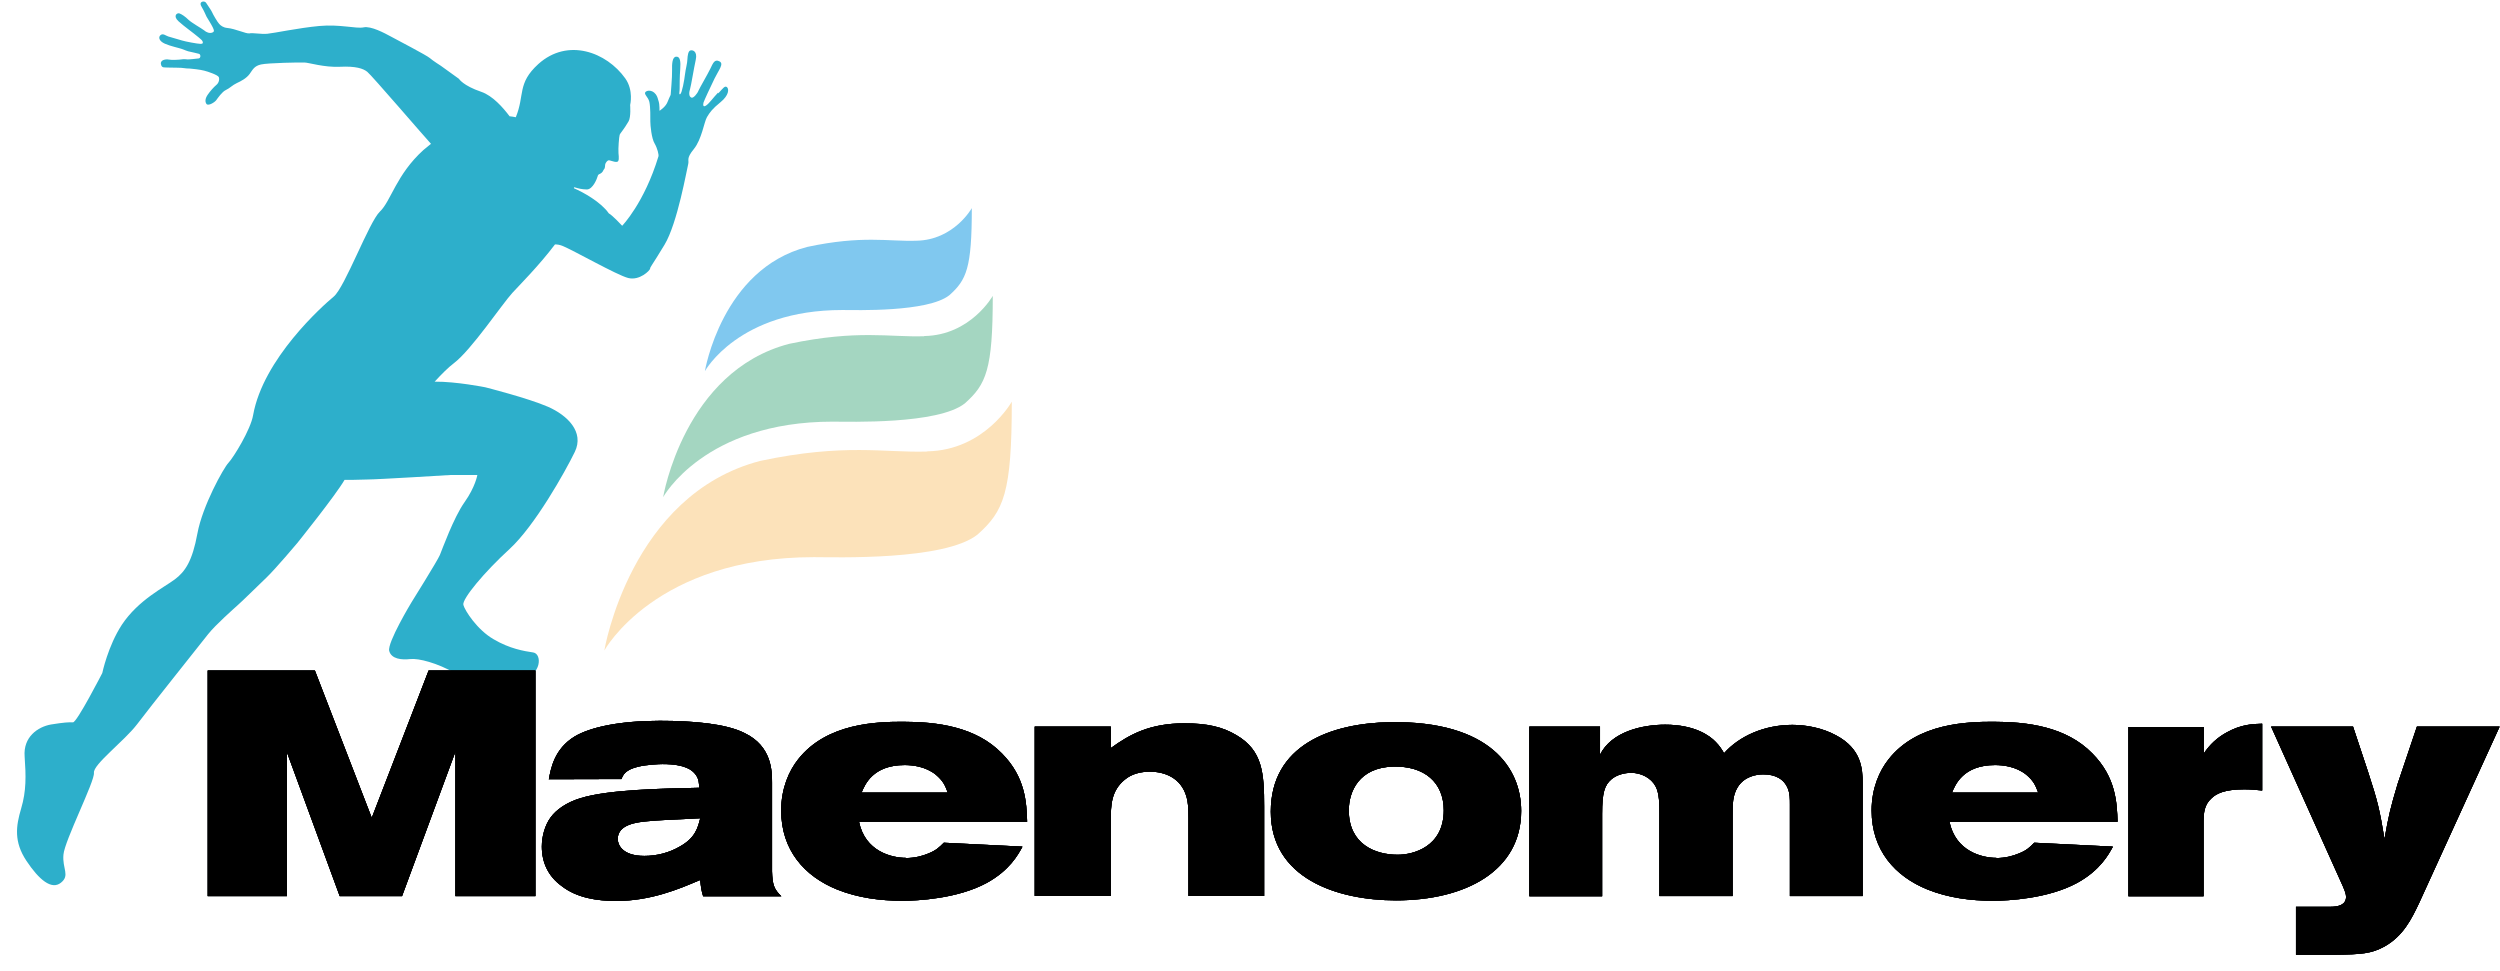 <?xml version="1.0" encoding="UTF-8"?>
<svg id="_レイヤー_2" data-name="レイヤー 2" xmlns="http://www.w3.org/2000/svg" xmlns:xlink="http://www.w3.org/1999/xlink" viewBox="0 0 128.78 50">
  <defs>
    <style>
      .cls-1 {
        fill: none;
      }

      .cls-2 {
        fill: #a4d6c1;
      }

      .cls-3 {
        fill: #80c8ef;
      }

      .cls-4, .cls-5 {
        fill-rule: evenodd;
      }

      .cls-6 {
        fill: #2dafcb;
      }

      .cls-5 {
        fill: #202e3d;
      }

      .cls-7 {
        fill: #fce2ba;
      }

      .cls-8 {
        clip-path: url(#clippath);
      }
    </style>
    <clipPath id="clippath">
      <rect class="cls-1" width="128.78" height="50"/>
    </clipPath>
  </defs>
  <g id="_レイヤー_1-2" data-name="レイヤー 1">
    <g class="cls-8">
      <g>
        <path class="cls-6" d="M36.99,4.77c-.26.27-.44.54-.61.66-.17.12-.17-.03-.14-.15.04-.12.36-.81.57-1.24.21-.43.5-.76.25-.88-.25-.13-.33.09-.47.38-.14.29-.55.99-.61,1.13-.05.14-.26.4-.36.36-.16-.06-.12-.3-.07-.46.05-.16.19-1.04.29-1.49.1-.45-.17-.52-.28-.48-.11.03-.14.27-.15.45,0,.19-.1.55-.12.75-.04.34-.16,1-.25,1.05-.09.05-.02-.16-.03-.31,0-.15,0-.6.03-.98.03-.38,0-.66-.21-.64-.2.01-.22.37-.21.71.01.34-.07,1.18-.07,1.23,0,.05-.04.08-.15.36-.1.28-.36.43-.41.48-.05.04.03-.25-.09-.57-.11-.47-.48-.52-.63-.41-.15.12.12.26.18.53.06.27.05.82.05,1.01,0,.19.06.87.22,1.13.15.26.22.58.2.66-.73,2.41-1.87,3.58-1.87,3.58,0,0-.5-.54-.69-.64-.4-.58-1.32-1.09-1.79-1.29-.04-.14.13.05.66.06.31,0,.53-.57.56-.69.03-.12.1-.08.2-.17.09-.08.07-.12.13-.19.06-.06.04-.19.06-.26.02-.06.09-.17.16-.19.07-.02.28.09.42.08.15,0,.12-.23.1-.45-.02-.22.03-.86.06-.94.02-.08.22-.28.46-.7.13-.22.08-.84.08-.84,0,0,.19-.75-.25-1.37-.96-1.35-2.96-2.11-4.48-.74-1.1,1-.69,1.6-1.16,2.74-.1-.02-.21-.04-.32-.05-.33-.44-.87-1.06-1.46-1.26-.94-.32-1.15-.67-1.15-.67l-.93-.67s-.41-.26-.57-.4c-.16-.14-1.64-.91-1.99-1.1-.35-.19-1.04-.56-1.42-.48-.38.08-1.22-.17-2.29-.07-1.07.1-2.33.37-2.67.4-.34.03-.76-.06-.92-.02-.17.03-.72-.24-1.15-.28-.2-.02-.33-.12-.41-.21-.09-.09-.33-.51-.36-.59-.03-.09-.24-.37-.31-.49-.07-.13-.41-.09-.24.19.17.29.22.45.26.52.04.07.25.4.32.55.07.15.1.22-.03.27-.13.05-.3-.01-.42-.12-.13-.1-.63-.38-.8-.54-.16-.16-.35-.29-.47-.33-.12-.04-.35.13-.04.41.31.28.7.55.79.63.09.08.41.31.44.39.03.07.05.14-.1.14s-.78-.12-.94-.17c-.16-.05-.59-.17-.72-.21-.13-.04-.27-.18-.4-.07-.13.11-.07.31.22.44s.73.22.87.27c.14.05.32.13.41.14.09.01.36.09.47.11.11.02.11.22,0,.24-.1.01-.51.06-.59.05-.08-.01-.18-.02-.3,0-.12.02-.52.04-.65.01-.13-.03-.45,0-.41.23.04.23.18.16.37.18.2.01.7,0,.82.03.12.02.21.02.28.02.06,0,.59.06.76.11.17.04.7.22.75.33.05.12,0,.31-.13.41-.13.11-.31.31-.44.5-.13.19-.15.36-.06.48.1.11.42-.09.5-.2.08-.11.3-.43.49-.52.2-.09.35-.26.57-.36.22-.1.5-.25.66-.47.16-.22.23-.41.59-.49.36-.08,2.02-.11,2.23-.1.21,0,1.02.26,1.83.22.82-.04,1.2.09,1.41.26.21.16,3.01,3.42,3.23,3.65.02.02.04.04.05.06-.13.1-.26.21-.39.32-1.4,1.27-1.67,2.63-2.24,3.17-.56.53-1.8,3.9-2.38,4.38-.58.48-3.63,3.2-4.15,6.1-.12.74-1.02,2.2-1.27,2.46-.25.26-1.34,2.22-1.6,3.64-.26,1.42-.63,1.97-1.17,2.37-.53.4-1.87,1.05-2.72,2.33-.72,1.1-1.01,2.49-1.01,2.49,0,0-1.31,2.55-1.51,2.54-.2-.01-.45,0-1.13.11-.68.12-1.44.64-1.36,1.65.07,1.01.09,1.77-.18,2.68-.27.91-.38,1.71.27,2.69.65.98,1.3,1.52,1.78,1.13.48-.38.06-.72.13-1.45.06-.72,1.62-3.78,1.57-4.21-.05-.43,1.56-1.63,2.23-2.51.66-.88,3.27-4.14,3.65-4.63.39-.49,1.32-1.31,1.53-1.5.21-.18,1.02-.98,1.48-1.42.46-.44,1.58-1.77,1.58-1.77,0,0,1.97-2.45,2.44-3.26.49.01.82-.02,1.19-.02.51,0,4.24-.23,4.24-.23h1.41s-.1.61-.66,1.4c-.56.79-1.15,2.43-1.27,2.72-.12.29-1.47,2.45-1.47,2.45,0,0-1.25,2.07-1.14,2.49.11.42.64.47,1.08.42.43-.05,1.4.2,2.32.73.91.53,2.39.52,3.42.31,1.04-.21,1.06-1.31.6-1.38-.47-.07-1.21-.19-2.04-.68-.84-.48-1.48-1.47-1.56-1.77-.08-.3,1.09-1.7,2.38-2.88,1.29-1.18,2.86-3.97,3.36-5,.5-1.03-.38-1.89-1.39-2.33-1.01-.44-3.22-1-3.22-1,0,0-1.49-.3-2.61-.29.36-.39.71-.74.99-.95.91-.69,2.47-3.03,3.02-3.63.32-.35,1.37-1.4,2.19-2.49.12,0,.24.02.37.07.54.21,2.81,1.51,3.4,1.66.59.15,1.12-.39,1.13-.48,0-.09.07-.12.74-1.23.67-1.1,1.16-3.94,1.22-4.15.06-.22-.12-.28.29-.78.41-.5.53-1.4.68-1.65.15-.25.27-.42.7-.77.43-.35.44-.67.33-.77-.11-.09-.2.05-.45.32h0Z"/>
        <path class="cls-7" d="M47.76,23.26c-2.19.07-4.24-.44-8.59.48-6.71,1.74-8.04,9.77-8.04,9.77,0,0,2.62-4.81,10.8-4.81,1.06,0,6.71.19,8.42-1.16,1.36-1.21,1.77-2.14,1.77-6.85,0,0-1.4,2.51-4.36,2.56Z"/>
        <path class="cls-2" d="M47.61,17.32c-1.77.06-3.43-.35-6.95.39-5.43,1.41-6.5,7.9-6.5,7.9,0,0,2.12-3.89,8.73-3.89.86,0,5.43.15,6.81-.94,1.1-.98,1.44-1.73,1.44-5.54,0,0-1.14,2.03-3.53,2.07h0Z"/>
        <path class="cls-3" d="M47.21,12.4c-1.44.05-2.78-.29-5.63.32-4.4,1.14-5.27,6.4-5.27,6.4,0,0,1.72-3.15,7.07-3.15.7,0,4.4.12,5.52-.76.89-.79,1.16-1.4,1.16-4.49,0,0-.92,1.65-2.86,1.68Z"/>
        <path class="cls-5" d="M10.71,34.54h5.51l2.93,7.59,2.93-7.59h5.5v11.62h-4.12v-7.44l-2.75,7.44h-3.21l-2.72-7.41v7.41h-4.08v-11.62ZM28.27,40.16c.1-.56.28-1.58,1.33-2.22.82-.49,2.34-.81,4.39-.81,1.74,0,3.41.15,4.36.63,1.42.68,1.42,1.98,1.42,2.57v4.56c.02.68.1.92.48,1.28h-4.03c-.1-.35-.11-.44-.15-.84l-.08.03c-1,.43-2.47,1.05-4.25,1.05-.99,0-2.03-.16-2.81-.77-.68-.49-1.02-1.2-1.02-2.03,0-.51.15-1.09.46-1.51.28-.38.79-.76,1.55-.99,1.45-.44,4.2-.49,6.09-.53,0-.23,0-.46-.2-.71-.15-.18-.48-.51-1.68-.51-.2,0-.81.03-1.24.13-.68.16-.79.42-.88.64h0s-3.73.01-3.73.01ZM33.4,42.3c-.56.05-1.58.15-1.58.92,0,.26.2.87,1.37.87.64,0,1.28-.16,1.84-.49.79-.44.92-.97,1.04-1.45-.15,0-.34.02-.56.03-.69.03-1.61.07-2.11.12ZM46.67,44.19c-.74,0-2.11-.33-2.42-1.86h0s8.66,0,8.66,0c-.03-.97-.08-2.29-1.3-3.52-1.35-1.38-3.34-1.63-5.1-1.63-1.3,0-3.92.05-5.4,1.94-.46.58-.87,1.48-.87,2.63,0,2.04,1.2,3.39,2.88,4.07,1.07.43,2.22.58,3.37.58.76,0,2.83-.1,4.34-.92,1.18-.65,1.61-1.45,1.83-1.85v-.02s-4.04-.2-4.04-.2c-.23.23-.4.4-.81.56-.28.12-.69.23-1.15.23ZM48.8,40.77l.02.06h-4.44,0c.17-.41.58-1.42,2.22-1.42.41,0,1.07.07,1.6.49.39.33.48.56.6.87ZM57.23,38.53c.95-.69,1.99-1.27,3.78-1.27,1.17,0,1.96.18,2.68.61,1.35.79,1.43,1.96,1.43,3.69v4.59h-3.9v-3.98c0-.58-.03-.89-.1-1.12-.28-1-1.15-1.3-1.88-1.3-.48,0-.94.11-1.3.41-.71.58-.72,1.33-.72,2.11v3.88h-3.92v-8.72h3.92v1.1h0ZM71.91,46.38c3.6,0,6.45-1.53,6.45-4.61,0-2.2-1.61-4.64-6.73-4.57-3.09.05-6.17,1.19-6.17,4.61s3.39,4.57,6.45,4.57ZM72,44.03c-1.15,0-2.52-.53-2.52-2.29,0-.97.53-2.2,2.27-2.25,1.63-.05,2.62.82,2.62,2.25,0,1.89-1.58,2.29-2.37,2.29ZM78.78,37.43h3.64v1.45c.59-1.19,2.17-1.55,3.36-1.55,1.51,0,2.29.56,2.6.89.2.2.31.38.43.58.77-.87,2.06-1.46,3.52-1.46.72,0,1.55.16,2.25.54,1.3.69,1.37,1.71,1.37,2.47v5.81h-3.75v-4.72c0-.28,0-.56-.1-.81-.2-.51-.66-.74-1.27-.74-.36,0-.97.1-1.32.66-.26.43-.26.87-.26,1.43v4.18h-3.77v-4.25c0-.44,0-1.05-.2-1.41-.23-.43-.74-.69-1.25-.69-.31,0-.72.08-1.02.33-.36.31-.48.69-.48,1.78v4.25h-3.75v-8.72h0ZM102.84,44.19c-.74,0-2.1-.33-2.42-1.86h0s8.66,0,8.66,0c-.03-.97-.08-2.29-1.3-3.52-1.35-1.38-3.34-1.63-5.1-1.63-1.3,0-3.92.05-5.4,1.94-.46.58-.87,1.48-.87,2.63,0,2.04,1.2,3.39,2.88,4.07,1.07.43,2.22.58,3.37.58.76,0,2.83-.1,4.34-.92,1.18-.65,1.61-1.45,1.83-1.85v-.02s-4.04-.2-4.04-.2c-.23.23-.39.4-.81.56-.28.12-.69.23-1.15.23ZM104.97,40.77l.02.06h-4.44,0c.17-.41.58-1.42,2.22-1.42.41,0,1.07.07,1.6.49.39.33.48.56.6.87ZM113.52,38.82c.3-.46.71-.84,1.2-1.1.72-.4,1.32-.43,1.81-.44v3.44c-.3-.03-.59-.06-.92-.06-1.04,0-1.45.23-1.69.46-.38.34-.4.76-.41,1.15h0v3.9h-3.87v-8.72h3.88v1.38ZM121.22,37.43h-4.23l3.7,8.23s.03.07.04.1c.06.14.12.3.12.44,0,.41-.39.51-.79.51h-1.79v2.47h2.04c1.33-.02,1.84-.05,2.53-.43.95-.54,1.37-1.38,1.79-2.27l4.13-9.05h-4.26l-.99,2.94c-.38,1.27-.46,1.61-.68,2.85-.25-1.51-.34-1.91-.85-3.47l-.77-2.32Z"/>
        <path class="cls-4" d="M10.71,34.54h5.51l2.93,7.59,2.93-7.59h5.5v11.62h-4.12v-7.44l-2.75,7.44h-3.21l-2.72-7.41v7.41h-4.08v-11.62ZM28.27,40.16c.1-.56.28-1.58,1.33-2.22.82-.49,2.34-.81,4.39-.81,1.74,0,3.41.15,4.36.63,1.42.68,1.42,1.98,1.42,2.57v4.56c.02.68.1.92.48,1.28h-4.03c-.1-.35-.11-.44-.15-.84l-.08.03c-1,.43-2.47,1.05-4.25,1.05-.99,0-2.03-.16-2.81-.77-.68-.49-1.02-1.2-1.02-2.03,0-.51.15-1.09.46-1.51.28-.38.79-.76,1.55-.99,1.45-.44,4.2-.49,6.09-.53,0-.23,0-.46-.2-.71-.15-.18-.48-.51-1.68-.51-.2,0-.81.03-1.24.13-.68.16-.79.42-.88.64h0s-3.73.01-3.73.01ZM33.4,42.3c-.56.05-1.58.15-1.58.92,0,.26.2.87,1.37.87.64,0,1.28-.16,1.84-.49.79-.44.92-.97,1.04-1.45-.15,0-.34.02-.56.03-.69.03-1.61.07-2.11.12ZM46.67,44.19c-.74,0-2.11-.33-2.42-1.86h0s8.66,0,8.66,0c-.03-.97-.08-2.29-1.3-3.52-1.35-1.38-3.34-1.63-5.1-1.63-1.3,0-3.92.05-5.4,1.94-.46.58-.87,1.48-.87,2.63,0,2.04,1.2,3.39,2.88,4.07,1.07.43,2.22.58,3.37.58.76,0,2.83-.1,4.34-.92,1.18-.65,1.61-1.45,1.83-1.85v-.02s-4.04-.2-4.04-.2c-.23.23-.4.4-.81.56-.28.12-.69.23-1.15.23ZM48.8,40.77l.02.06h-4.44,0c.17-.41.58-1.42,2.22-1.42.41,0,1.07.07,1.6.49.39.33.48.56.6.87ZM57.23,38.53c.95-.69,1.99-1.27,3.78-1.27,1.17,0,1.96.18,2.68.61,1.35.79,1.43,1.96,1.43,3.69v4.59h-3.9v-3.98c0-.58-.03-.89-.1-1.12-.28-1-1.15-1.3-1.88-1.3-.48,0-.94.11-1.3.41-.71.58-.72,1.33-.72,2.11v3.88h-3.92v-8.72h3.92v1.1h0ZM71.91,46.38c3.6,0,6.45-1.53,6.45-4.61,0-2.2-1.61-4.64-6.73-4.57-3.09.05-6.17,1.19-6.17,4.61s3.39,4.57,6.45,4.57ZM72,44.03c-1.15,0-2.52-.53-2.52-2.29,0-.97.53-2.2,2.27-2.25,1.63-.05,2.62.82,2.62,2.25,0,1.89-1.58,2.29-2.37,2.29ZM78.78,37.43h3.64v1.45c.59-1.19,2.17-1.55,3.36-1.55,1.51,0,2.29.56,2.6.89.2.2.31.38.43.58.77-.87,2.06-1.46,3.52-1.46.72,0,1.55.16,2.25.54,1.3.69,1.37,1.71,1.37,2.47v5.81h-3.75v-4.72c0-.28,0-.56-.1-.81-.2-.51-.66-.74-1.27-.74-.36,0-.97.1-1.32.66-.26.43-.26.87-.26,1.43v4.18h-3.77v-4.25c0-.44,0-1.05-.2-1.41-.23-.43-.74-.69-1.25-.69-.31,0-.72.08-1.02.33-.36.31-.48.69-.48,1.78v4.25h-3.75v-8.72h0ZM102.84,44.19c-.74,0-2.1-.33-2.42-1.86h0s8.66,0,8.66,0c-.03-.97-.08-2.29-1.3-3.52-1.35-1.38-3.34-1.63-5.1-1.63-1.3,0-3.92.05-5.4,1.94-.46.58-.87,1.48-.87,2.63,0,2.04,1.2,3.39,2.88,4.07,1.07.43,2.22.58,3.37.58.76,0,2.83-.1,4.34-.92,1.18-.65,1.61-1.45,1.83-1.85v-.02s-4.04-.2-4.04-.2c-.23.23-.39.4-.81.56-.28.12-.69.23-1.15.23ZM104.97,40.77l.02.06h-4.44,0c.17-.41.58-1.42,2.22-1.42.41,0,1.07.07,1.6.49.39.33.48.56.6.87ZM113.52,38.82c.3-.46.71-.84,1.2-1.1.72-.4,1.32-.43,1.81-.44v3.44c-.3-.03-.59-.06-.92-.06-1.04,0-1.45.23-1.69.46-.38.34-.4.76-.41,1.15h0v3.9h-3.87v-8.72h3.88v1.38ZM121.22,37.43h-4.23l3.7,8.23s.03.07.04.1c.06.14.12.3.12.44,0,.41-.39.51-.79.51h-1.79v2.47h2.04c1.33-.02,1.84-.05,2.53-.43.95-.54,1.37-1.38,1.79-2.27l4.13-9.05h-4.26l-.99,2.94c-.38,1.27-.46,1.61-.68,2.85-.25-1.51-.34-1.91-.85-3.47l-.77-2.32Z"/>
        <path class="cls-4" d="M10.71,34.54h5.51l2.93,7.59,2.93-7.59h5.5v11.62h-4.12v-7.44l-2.75,7.44h-3.21l-2.72-7.41v7.41h-4.08v-11.62ZM28.27,40.16c.1-.56.28-1.58,1.33-2.22.82-.49,2.34-.81,4.39-.81,1.74,0,3.41.15,4.36.63,1.42.68,1.42,1.98,1.42,2.57v4.56c.02.68.1.92.48,1.28h-4.03c-.1-.35-.11-.44-.15-.84l-.08.03c-1,.43-2.47,1.05-4.25,1.05-.99,0-2.03-.16-2.81-.77-.68-.49-1.02-1.2-1.02-2.03,0-.51.15-1.09.46-1.51.28-.38.79-.76,1.55-.99,1.45-.44,4.2-.49,6.09-.53,0-.23,0-.46-.2-.71-.15-.18-.48-.51-1.68-.51-.2,0-.81.03-1.24.13-.68.16-.79.42-.88.64h0s-3.73.01-3.73.01ZM33.4,42.3c-.56.05-1.58.15-1.58.92,0,.26.2.87,1.37.87.64,0,1.28-.16,1.84-.49.79-.44.92-.97,1.04-1.45-.15,0-.34.02-.56.03-.69.03-1.61.07-2.11.12ZM46.67,44.19c-.74,0-2.11-.33-2.42-1.86h0s8.66,0,8.66,0c-.03-.97-.08-2.29-1.3-3.52-1.35-1.38-3.34-1.63-5.1-1.63-1.3,0-3.92.05-5.4,1.94-.46.58-.87,1.48-.87,2.63,0,2.04,1.2,3.39,2.88,4.07,1.07.43,2.22.58,3.37.58.76,0,2.83-.1,4.34-.92,1.18-.65,1.61-1.45,1.83-1.85v-.02s-4.04-.2-4.04-.2c-.23.23-.4.4-.81.56-.28.12-.69.23-1.15.23ZM48.8,40.77l.02.06h-4.44,0c.17-.41.58-1.42,2.22-1.42.41,0,1.07.07,1.6.49.39.33.48.56.6.87ZM57.23,38.53c.95-.69,1.99-1.27,3.78-1.27,1.17,0,1.96.18,2.68.61,1.35.79,1.43,1.96,1.43,3.69v4.59h-3.9v-3.98c0-.58-.03-.89-.1-1.12-.28-1-1.15-1.3-1.88-1.3-.48,0-.94.11-1.3.41-.71.58-.72,1.33-.72,2.11v3.88h-3.92v-8.72h3.92v1.1h0ZM71.91,46.38c3.6,0,6.45-1.53,6.45-4.61,0-2.2-1.61-4.64-6.73-4.57-3.09.05-6.17,1.19-6.17,4.61s3.39,4.57,6.45,4.57ZM72,44.03c-1.15,0-2.52-.53-2.52-2.29,0-.97.53-2.2,2.27-2.25,1.63-.05,2.62.82,2.62,2.25,0,1.89-1.58,2.29-2.37,2.29ZM78.78,37.43h3.64v1.45c.59-1.19,2.17-1.55,3.36-1.55,1.51,0,2.29.56,2.6.89.2.2.31.38.43.58.77-.87,2.06-1.46,3.52-1.46.72,0,1.55.16,2.25.54,1.3.69,1.37,1.71,1.37,2.47v5.81h-3.75v-4.72c0-.28,0-.56-.1-.81-.2-.51-.66-.74-1.27-.74-.36,0-.97.1-1.32.66-.26.43-.26.87-.26,1.43v4.18h-3.77v-4.25c0-.44,0-1.05-.2-1.41-.23-.43-.74-.69-1.25-.69-.31,0-.72.08-1.02.33-.36.31-.48.69-.48,1.78v4.25h-3.75v-8.72h0ZM102.84,44.19c-.74,0-2.1-.33-2.42-1.86h0s8.66,0,8.66,0c-.03-.97-.08-2.29-1.3-3.52-1.35-1.38-3.34-1.63-5.1-1.63-1.3,0-3.92.05-5.4,1.94-.46.58-.87,1.48-.87,2.63,0,2.04,1.2,3.39,2.88,4.07,1.07.43,2.22.58,3.37.58.76,0,2.83-.1,4.34-.92,1.18-.65,1.61-1.45,1.83-1.85v-.02s-4.04-.2-4.04-.2c-.23.23-.39.4-.81.56-.28.12-.69.23-1.15.23ZM104.97,40.77l.02.06h-4.44,0c.17-.41.58-1.42,2.22-1.42.41,0,1.07.07,1.6.49.39.33.48.56.6.87ZM113.52,38.82c.3-.46.71-.84,1.2-1.1.72-.4,1.32-.43,1.81-.44v3.44c-.3-.03-.59-.06-.92-.06-1.04,0-1.45.23-1.69.46-.38.34-.4.76-.41,1.15h0v3.9h-3.87v-8.72h3.88v1.38ZM121.22,37.43h-4.23l3.7,8.23s.03.07.04.1c.06.14.12.3.12.44,0,.41-.39.51-.79.51h-1.79v2.47h2.04c1.33-.02,1.84-.05,2.53-.43.95-.54,1.37-1.38,1.79-2.27l4.13-9.05h-4.26l-.99,2.94c-.38,1.27-.46,1.61-.68,2.85-.25-1.51-.34-1.91-.85-3.47l-.77-2.32Z"/>
        <path class="cls-4" d="M10.71,34.54h5.51l2.93,7.59,2.93-7.59h5.5v11.62h-4.12v-7.44l-2.75,7.44h-3.21l-2.72-7.41v7.41h-4.08v-11.62ZM28.27,40.16c.1-.56.28-1.58,1.33-2.22.82-.49,2.34-.81,4.39-.81,1.74,0,3.41.15,4.36.63,1.42.68,1.42,1.98,1.42,2.57v4.56c.02.68.1.92.48,1.28h-4.03c-.1-.35-.11-.44-.15-.84l-.08.03c-1,.43-2.47,1.05-4.25,1.05-.99,0-2.03-.16-2.81-.77-.68-.49-1.02-1.2-1.02-2.03,0-.51.15-1.09.46-1.51.28-.38.79-.76,1.55-.99,1.45-.44,4.2-.49,6.09-.53,0-.23,0-.46-.2-.71-.15-.18-.48-.51-1.68-.51-.2,0-.81.03-1.24.13-.68.16-.79.42-.88.64h0s-3.73.01-3.73.01ZM33.4,42.3c-.56.05-1.58.15-1.58.92,0,.26.2.87,1.37.87.64,0,1.28-.16,1.84-.49.79-.44.92-.97,1.04-1.45-.15,0-.34.02-.56.03-.69.03-1.61.07-2.11.12ZM46.67,44.19c-.74,0-2.11-.33-2.42-1.86h0s8.66,0,8.66,0c-.03-.97-.08-2.29-1.3-3.52-1.35-1.38-3.34-1.63-5.1-1.63-1.3,0-3.92.05-5.4,1.94-.46.58-.87,1.48-.87,2.63,0,2.04,1.2,3.39,2.88,4.07,1.07.43,2.22.58,3.37.58.76,0,2.83-.1,4.34-.92,1.18-.65,1.61-1.45,1.83-1.85v-.02s-4.04-.2-4.04-.2c-.23.23-.4.4-.81.56-.28.12-.69.23-1.15.23ZM48.8,40.77l.02.06h-4.44,0c.17-.41.58-1.42,2.22-1.42.41,0,1.07.07,1.6.49.39.33.48.56.6.87ZM57.23,38.53c.95-.69,1.99-1.27,3.78-1.27,1.17,0,1.96.18,2.68.61,1.35.79,1.43,1.96,1.43,3.69v4.59h-3.9v-3.98c0-.58-.03-.89-.1-1.12-.28-1-1.15-1.3-1.88-1.3-.48,0-.94.11-1.3.41-.71.58-.72,1.33-.72,2.11v3.88h-3.92v-8.72h3.92v1.1h0ZM71.91,46.38c3.6,0,6.45-1.53,6.45-4.61,0-2.2-1.61-4.64-6.73-4.57-3.09.05-6.17,1.19-6.17,4.61s3.39,4.57,6.45,4.57ZM72,44.03c-1.15,0-2.52-.53-2.52-2.29,0-.97.53-2.2,2.27-2.25,1.63-.05,2.62.82,2.62,2.25,0,1.89-1.58,2.29-2.37,2.29ZM78.78,37.43h3.64v1.45c.59-1.19,2.17-1.55,3.36-1.55,1.51,0,2.29.56,2.6.89.2.2.31.38.43.58.77-.87,2.06-1.46,3.52-1.46.72,0,1.55.16,2.25.54,1.3.69,1.37,1.71,1.37,2.47v5.81h-3.75v-4.72c0-.28,0-.56-.1-.81-.2-.51-.66-.74-1.27-.74-.36,0-.97.1-1.32.66-.26.43-.26.87-.26,1.43v4.18h-3.77v-4.25c0-.44,0-1.05-.2-1.41-.23-.43-.74-.69-1.25-.69-.31,0-.72.08-1.02.33-.36.31-.48.69-.48,1.78v4.25h-3.75v-8.72h0ZM102.84,44.19c-.74,0-2.1-.33-2.42-1.86h0s8.66,0,8.66,0c-.03-.97-.08-2.29-1.3-3.52-1.35-1.38-3.34-1.63-5.1-1.63-1.3,0-3.92.05-5.4,1.94-.46.58-.87,1.48-.87,2.63,0,2.04,1.2,3.39,2.88,4.07,1.07.43,2.22.58,3.37.58.76,0,2.83-.1,4.34-.92,1.18-.65,1.61-1.45,1.83-1.85v-.02s-4.04-.2-4.04-.2c-.23.23-.39.4-.81.56-.28.12-.69.23-1.15.23ZM104.97,40.77l.02.06h-4.44,0c.17-.41.58-1.42,2.22-1.42.41,0,1.07.07,1.6.49.39.33.48.56.6.87ZM113.52,38.82c.3-.46.71-.84,1.2-1.1.72-.4,1.32-.43,1.81-.44v3.44c-.3-.03-.59-.06-.92-.06-1.04,0-1.45.23-1.69.46-.38.34-.4.76-.41,1.15h0v3.9h-3.87v-8.72h3.88v1.38ZM121.22,37.43h-4.23l3.7,8.23s.03.07.04.1c.06.14.12.3.12.44,0,.41-.39.51-.79.51h-1.79v2.47h2.04c1.33-.02,1.84-.05,2.53-.43.95-.54,1.37-1.38,1.79-2.27l4.13-9.05h-4.26l-.99,2.94c-.38,1.27-.46,1.61-.68,2.85-.25-1.51-.34-1.91-.85-3.47l-.77-2.32Z"/>
      </g>
    </g>
  </g>
</svg>